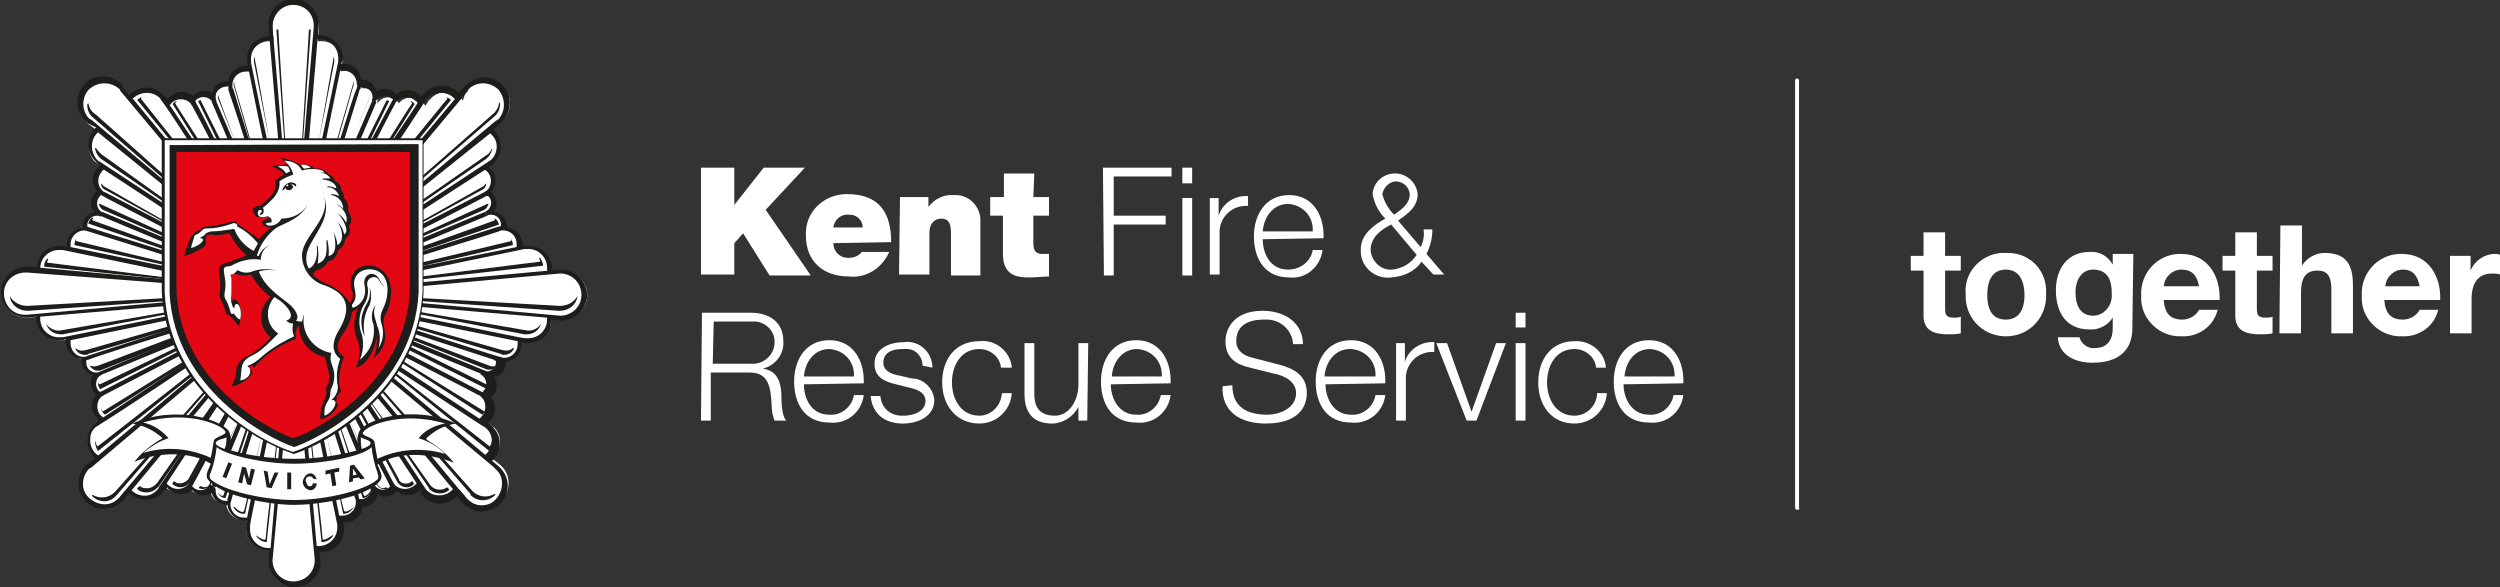 <?xml version="1.0" encoding="utf-8"?>
<!-- Generator: Adobe Illustrator 24.2.2, SVG Export Plug-In . SVG Version: 6.00 Build 0)  -->
<svg version="1.1" id="Layer_2_1_" xmlns="http://www.w3.org/2000/svg" xmlns:xlink="http://www.w3.org/1999/xlink" x="0px" y="0px"
	 viewBox="0 0 255 59.9" style="enable-background:new 0 0 255 59.9;" xml:space="preserve">
<rect x="0" y="0" width="255" height="59.9" fill="#333333" stroke="none"/>
<style type="text/css">
	.st0{fill:#FFFFFF;}
	.st1{clip-path:url(#SVGID_2_);}
	.st2{clip-path:url(#SVGID_4_);}
	.st3{clip-path:url(#SVGID_6_);}
	.st4{fill:#1D1D1B;}
	.st5{fill:#E30613;}
	.st6{clip-path:url(#SVGID_8_);}
	.st7{clip-path:url(#SVGID_10_);}
</style>
<g id="Layer_1">
	<path id="Path_12" class="st0" d="M71.5,17.1h3.4v3.8l0,0l3-3.8h4.2l-4,4.3l4.6,6.7h-4.2l-2.7-4.3l-0.9,1V28h-3.4V17.1z"/>
	<g>
		<g>
			<defs>
				<rect id="SVGID_1_" y="0" width="171.7" height="59.9"/>
			</defs>
			<clipPath id="SVGID_2_">
				<use xlink:href="#SVGID_1_"  style="overflow:visible;"/>
			</clipPath>
			<g id="Group_845" class="st1">
				<path id="Path_13" class="st0" d="M85,24.8c0,0.8,0.6,1.5,1.5,1.5h0.1c0.5,0,1-0.2,1.3-0.6h2.8c-0.7,1.6-2.3,2.7-4.1,2.5
					c-2.6,0-4.4-1.5-4.4-4.2c-0.1-2.3,1.7-4.1,4-4.2c0.1,0,0.2,0,0.2,0c3.2,0,4.5,1.8,4.5,4.9L85,24.8z M88,23.2
					c0-0.7-0.6-1.3-1.3-1.3c0,0,0,0-0.1,0c-0.8-0.1-1.5,0.5-1.6,1.3l0,0H88z"/>
				<path id="Path_14" class="st0" d="M91.8,20.1h2.9v1l0,0c0.6-0.8,1.6-1.3,2.6-1.2c1.4-0.1,2.6,1,2.7,2.4c0,0.1,0,0.2,0,0.3v5.5
					h-3v-4.2c0-0.9-0.1-1.6-1-1.6c-0.5,0-1.2,0.3-1.2,1.5V28h-3.1L91.8,20.1z"/>
				<path id="Path_15" class="st0" d="M105.4,20.1h1.6V22h-1.6v2.8c0,0.7,0.2,1.1,0.9,1.1c0.2,0,0.5,0,0.7,0v2.3
					c-0.6,0-1.3,0.1-2,0.1c-1.3,0-2.7-0.2-2.7-2.4V22H101v-1.9h1.4v-2.4h3.1L105.4,20.1z"/>
			</g>
		</g>
	</g>
	<path id="Path_16" class="st0" d="M112.5,17.1h7V18h-5.9v4h5.3v0.9h-5.3v5.2h-1L112.5,17.1L112.5,17.1z"/>
	<path id="Path_17" class="st0" d="M120.6,17.1h1v1.6h-1V17.1z M120.6,20.2h1v7.9h-1V20.2z"/>
	<g>
		<g>
			<defs>
				<rect id="SVGID_3_" y="0" width="171.7" height="59.9"/>
			</defs>
			<clipPath id="SVGID_4_">
				<use xlink:href="#SVGID_3_"  style="overflow:visible;"/>
			</clipPath>
			<g id="Group_846" class="st2">
				<path id="Path_18" class="st0" d="M123.4,20.2h0.9V22l0,0c0.4-1.3,1.7-2.1,3-2v1c-1.5-0.1-2.8,1-2.9,2.5c0,0.1,0,0.2,0,0.3V28
					h-1V20.2z"/>
				<path id="Path_19" class="st0" d="M128.8,24.4c0,1.4,0.7,3.1,2.6,3.1c1.2,0,2.3-0.8,2.5-2h1c-0.2,1.7-1.7,3-3.4,2.8
					c-2.5,0-3.6-1.9-3.6-4.2c0-2.1,1.1-4.2,3.6-4.2s3.6,2.2,3.5,4.4L128.8,24.4z M133.9,23.6c0.1-1.5-1-2.7-2.5-2.8l0,0
					c-1.6,0-2.5,1.4-2.6,2.8H133.9z"/>
				<path id="Path_20" class="st0" d="M145,26.7c-0.7,1-1.8,1.5-3.1,1.6c-1.6,0.2-3-1-3.1-2.5c0-0.1,0-0.2,0-0.4
					c0-1.5,1.4-2.5,2.5-3.1c-0.7-0.7-1.1-1.5-1.3-2.5c0.1-1.3,1.2-2.2,2.5-2.1c1.1,0.1,2,1,2.1,2.1c0,1.3-1,2-2,2.7l2.3,2.7
					c0.3-0.6,0.4-1.2,0.3-1.8h0.9c0,0.9-0.2,1.7-0.6,2.5l1.8,2.1h-1.1L145,26.7z M141.9,22.9c-1,0.5-2.1,1.3-2.1,2.6
					c0.1,1.2,1.1,2.1,2.2,2l0,0c1-0.1,1.9-0.6,2.5-1.5L141.9,22.9z M141,19.8c0.2,0.8,0.6,1.5,1.2,2.1c0.7-0.5,1.6-1.1,1.6-2.1
					c-0.1-0.8-0.7-1.3-1.5-1.3C141.6,18.6,141.1,19.2,141,19.8"/>
				<path id="Path_21" class="st0" d="M71.6,31.9h5c1.8,0,3.3,0.9,3.3,2.9c0.1,1.3-0.8,2.5-2.1,2.8l0,0c1.4,0.2,1.8,1.2,1.9,2.5
					c0,0.7,0,2.3,0.5,2.8H79c-0.2-0.5-0.3-1.1-0.3-1.7c-0.1-1.5-0.2-3.2-2.2-3.2h-4v4.9h-1L71.6,31.9L71.6,31.9z M72.7,37.1h3.9
					c1.2,0.1,2.3-0.8,2.4-2V35c0.1-1.1-0.8-2.1-1.9-2.2c-0.1,0-0.3,0-0.4,0h-3.9L72.7,37.1z"/>
				<path id="Path_22" class="st0" d="M82,39.2c0,1.4,0.7,3.1,2.6,3.1c1.2,0.1,2.3-0.8,2.5-2h1c-0.2,1.7-1.7,3-3.5,2.8
					c-2.5,0-3.6-1.9-3.6-4.2c0-2.1,1.1-4.2,3.6-4.2s3.6,2.2,3.5,4.4L82,39.2z M87.1,38.4c0.1-1.5-1-2.7-2.5-2.8l0,0
					c-1.6,0-2.5,1.4-2.6,2.8H87.1z"/>
				<path id="Path_23" class="st0" d="M94.1,37.3c0-1-0.8-1.8-1.8-1.7c-0.1,0-0.2,0-0.3,0c-0.9,0-1.9,0.3-1.9,1.4
					c0,0.9,1,1.2,1.6,1.3l1.3,0.3c1.2,0,2.2,1,2.3,2.2c0,1.7-1.7,2.4-3.2,2.4c-1.8,0-3.1-0.9-3.3-2.8h1c0.1,1.2,1,2,2.2,2
					c0.1,0,0.1,0,0.2,0c0.9,0,2.2-0.4,2.2-1.5c0-0.9-0.9-1.2-1.8-1.4l-1.2-0.3c-1.3-0.3-2.2-0.8-2.2-2.1c0-1.6,1.6-2.2,3-2.2
					c1.4-0.2,2.7,0.8,2.9,2.3c0,0.1,0,0.2,0,0.3L94.1,37.3z"/>
				<path id="Path_24" class="st0" d="M102.1,37.5c-0.1-1.1-1.1-1.9-2.2-1.9c-1.9,0-2.8,1.7-2.8,3.4s0.9,3.4,2.8,3.4
					c1.2,0,2.2-1,2.3-2.3h1c-0.1,1.7-1.5,3.1-3.3,3.1c-2.4,0-3.8-1.9-3.8-4.2s1.3-4.2,3.8-4.2c1.6-0.2,3.1,1,3.3,2.6v0.1L102.1,37.5
					z"/>
				<path id="Path_25" class="st0" d="M110.9,42.9H110v-1.4l0,0c-0.5,1-1.6,1.7-2.7,1.7c-2,0-2.8-1.2-2.8-3V35h1v5.2
					c0,1.4,0.6,2.2,2.1,2.2s2.4-1.6,2.4-3.2V35h1L110.9,42.9z"/>
				<path id="Path_26" class="st0" d="M113.3,39.2c0,1.4,0.8,3.1,2.6,3.1c1.2,0.1,2.3-0.8,2.5-2h1c-0.2,1.7-1.7,3-3.5,2.8
					c-2.5,0-3.6-1.9-3.6-4.2c0-2.1,1.1-4.2,3.6-4.2s3.6,2.2,3.5,4.4L113.3,39.2z M118.5,38.4c0.1-1.5-1-2.7-2.5-2.8l0,0
					c-1.6,0-2.5,1.4-2.6,2.8H118.5z"/>
				<path id="Path_27" class="st0" d="M125.7,39.3c0,2.3,1.6,3,3.6,3c1.1,0,2.9-0.6,2.9-2.2c0-1.2-1.2-1.8-2.3-2l-2.4-0.6
					c-1.3-0.3-2.5-0.9-2.5-2.7c0-1.1,0.7-3.1,3.8-3.1c2.2,0,4.1,1.2,4.1,3.4h-1c-0.1-1.5-1.4-2.6-2.9-2.5h-0.1
					c-1.6,0-2.8,0.6-2.8,2.2c0,1,0.8,1.5,1.7,1.7l2.7,0.7c1.5,0.4,2.8,1.1,2.8,2.9c0,0.8-0.3,3.1-4.2,3.1c-2.6,0-4.5-1.2-4.4-3.8
					L125.7,39.3z"/>
				<path id="Path_28" class="st0" d="M135.2,39.2c0,1.4,0.8,3.1,2.6,3.1c1.2,0.1,2.3-0.8,2.5-2h1c-0.2,1.7-1.7,3-3.5,2.8
					c-2.5,0-3.6-1.9-3.6-4.2c0-2.1,1.1-4.2,3.6-4.2s3.6,2.2,3.5,4.4L135.2,39.2z M140.3,38.4c0.1-1.5-1-2.7-2.5-2.8c0,0,0,0-0.1,0
					c-1.6,0-2.5,1.4-2.6,2.8H140.3z"/>
				<path id="Path_29" class="st0" d="M142.4,35h0.9v1.9l0,0c0.4-1.3,1.7-2.1,3-2v1c-1.5-0.1-2.8,1-2.9,2.5c0,0.1,0,0.2,0,0.3v4.2
					h-1V35z"/>
			</g>
		</g>
	</g>
	<path id="Path_30" class="st0" d="M146.5,35h1.1l2.5,7l0,0l2.5-7h1l-3,7.9h-1L146.5,35z"/>
	<path id="Path_31" class="st0" d="M154.6,31.9h1v1.5h-1V31.9z M154.6,35h1v7.9h-1V35z"/>
	<g>
		<g>
			<defs>
				<rect id="SVGID_5_" y="0" width="171.7" height="59.9"/>
			</defs>
			<clipPath id="SVGID_6_">
				<use xlink:href="#SVGID_5_"  style="overflow:visible;"/>
			</clipPath>
			<g id="Group_847" class="st3">
				<path id="Path_32" class="st0" d="M162.8,37.5c-0.1-1.1-1.1-1.9-2.2-1.9c-1.9,0-2.8,1.7-2.8,3.4s0.9,3.4,2.8,3.4
					c1.2,0,2.3-1,2.3-2.3h1c-0.1,1.7-1.5,3.1-3.3,3.1c-2.4,0-3.7-1.9-3.7-4.2s1.3-4.2,3.7-4.2c1.6-0.1,3.1,1.1,3.2,2.7l0,0H162.8z"
					/>
				<path id="Path_33" class="st0" d="M165.6,39.2c0,1.4,0.8,3.1,2.6,3.1c1.2,0.1,2.3-0.8,2.5-2h1c-0.2,1.7-1.7,3-3.5,2.8
					c-2.5,0-3.6-1.9-3.6-4.2c0-2.1,1.1-4.2,3.6-4.2s3.6,2.2,3.5,4.4L165.6,39.2z M170.8,38.4c0.1-1.5-1-2.7-2.5-2.8l0,0
					c-1.6,0-2.5,1.4-2.6,2.8H170.8z"/>
				<path id="Path_34" class="st0" d="M47.6,9.1l0.2-0.2c0.9-1,2.4-1.1,3.4-0.2c1,0.9,1.1,2.4,0.2,3.4c-0.1,0.1-0.1,0.1-0.2,0.2
					c-0.1,0.1-0.1,0.1-0.2,0.2l-1,0.7c0.1,0.1,0.2,0.2,0.3,0.2c0.8,0.8,0.8,2.1,0,2.9l0,0c-0.1,0.1-0.2,0.2-0.3,0.2L49.5,17
					c0.2,0.1,0.3,0.2,0.4,0.3c0.6,0.6,0.6,1.6,0,2.2l-0.1,0.1c0.6,0.3,0.8,1.1,0.5,1.7c-0.1,0.2-0.4,0.4-0.6,0.5
					c0.2-0.1,0.3-0.1,0.5-0.1c0.7,0,1.3,0.6,1.3,1.3c0,0.1,0,0.2,0,0.3h0.1c0.9,0,1.6,0.7,1.6,1.6c0,0.2,0,0.3-0.1,0.5l0.6-0.1
					c0.1,0,0.3,0,0.4,0c1.2,0,2.1,0.9,2.1,2.1l0,0c0,0.1,0,0.3,0,0.4l1.1-0.1h0.2c1.3,0,2.4,1.1,2.4,2.4s-1.1,2.4-2.4,2.4h-0.2
					l-1.1-0.1c0,0.1,0,0.3,0,0.4c-0.1,1.1-1,2-2.1,2c-0.1,0-0.3,0-0.4,0L53,34.5c0.3,0.8-0.2,1.8-1,2c-0.2,0.1-0.3,0.1-0.5,0.1h-0.1
					c0,0.1,0,0.2,0,0.3c0,0.7-0.5,1.3-1.2,1.3c-0.2,0-0.3,0-0.5-0.1c0.2,0.1,0.3,0.2,0.4,0.3c0.5,0.5,0.5,1.3,0,1.8
					c-0.1,0.1-0.2,0.1-0.2,0.2l0.1,0.1c0.6,0.6,0.6,1.6,0,2.2c-0.1,0.1-0.3,0.2-0.4,0.3l0.5,0.4c0.1,0.1,0.2,0.2,0.3,0.2
					c0.8,0.8,0.8,2.1,0,2.9l0,0c-0.1,0.1-0.2,0.2-0.3,0.2l0.9,0.7l0.2,0.2c0.9,0.9,0.9,2.4,0,3.4s-2.4,0.9-3.4,0l0,0l-0.2-0.2
					L46.9,50c-0.1,0.1-0.2,0.2-0.2,0.3c-0.8,0.8-2.1,0.8-2.9,0l0,0c-0.1-0.1-0.2-0.2-0.3-0.3L43,49.5c-0.1,0.2-0.2,0.3-0.3,0.4
					c-0.6,0.6-1.6,0.6-2.3,0l-0.1-0.1c-0.1,0.1-0.1,0.2-0.2,0.2c-0.5,0.5-1.3,0.5-1.8,0c-0.1-0.1-0.2-0.3-0.3-0.4
					c0.1,0.2,0.1,0.3,0.1,0.5c0,0.7-0.6,1.3-1.2,1.3l0,0c-0.1,0-0.2,0-0.3,0v0.1c0,0.9-0.7,1.6-1.6,1.6c-0.2,0-0.3,0-0.5-0.1
					c0.1,0.3,0.1,0.6,0.1,0.6c0,0.1,0,0.3,0,0.4c0,1.1-0.9,2-2.1,2c-0.1,0-0.3,0-0.4,0l0.1,1.1c0,0.1,0,0.2,0,0.2
					c0.1,1.3-0.9,2.4-2.2,2.5c-1.3,0.1-2.4-0.9-2.5-2.2c0-0.1,0-0.2,0-0.3s0-0.2,0-0.2l0.1-1.1c-0.1,0-0.3,0-0.4,0
					c-1.2,0-2.1-0.9-2.1-2.1c0-0.1,0-0.3,0-0.4c0-0.2,0.1-0.4,0.1-0.6c-0.8,0.3-1.7-0.2-2-1c-0.1-0.2-0.1-0.3-0.1-0.5v-0.1
					c-0.1,0-0.2,0-0.3,0c-0.7,0-1.3-0.6-1.3-1.2l0,0c0-0.2,0-0.3,0.1-0.5c-0.1,0.2-0.2,0.3-0.3,0.4c-0.5,0.5-1.3,0.5-1.8,0
					c-0.1-0.1-0.1-0.2-0.2-0.2l0,0c-0.6,0.6-1.6,0.6-2.3,0c-0.1-0.1-0.2-0.3-0.3-0.4l-0.3,0.5c-0.1,0.1-0.2,0.2-0.3,0.3
					c-0.8,0.8-2.1,0.8-2.9,0l0,0C13.1,50.1,13,50,13,49.9l-0.7,0.9l0,0.2c-0.9,0.9-2.4,0.9-3.4,0c-0.9-0.9-0.9-2.4,0-3.4l0,0
					l0.2-0.2l0.9-0.7c-0.1-0.1-0.2-0.2-0.3-0.2c-0.8-0.8-0.8-2.1,0-2.9l0,0c0.1-0.1,0.2-0.2,0.3-0.2l0.5-0.4
					c-0.2-0.1-0.3-0.2-0.4-0.3c-0.6-0.6-0.6-1.6,0-2.2c0,0,0,0,0.1-0.1c-0.1-0.1-0.2-0.1-0.2-0.2c-0.5-0.5-0.5-1.3,0-1.8
					c0.1-0.1,0.3-0.2,0.4-0.3c-0.2,0.1-0.3,0.1-0.5,0.1c-0.7,0-1.2-0.5-1.2-1.2c0-0.1,0-0.2,0-0.3l0,0C7.7,36.6,7,35.9,7,35
					c0-0.1,0-0.3,0.1-0.4l-0.6,0.1c-0.1,0-0.3,0-0.4,0c-1.2,0-2.1-0.9-2.1-2l0,0c0-0.1,0-0.3,0-0.4l-1.1,0.1H2.7
					c-1.3,0-2.4-1.1-2.4-2.4s1.1-2.4,2.4-2.4h0.2L4,27.7c0-0.1,0-0.3,0-0.4c0-1.2,0.9-2.1,2.1-2.1l0,0c0.1,0,0.3,0,0.4,0l0.6,0.1
					c-0.3-0.8,0.2-1.7,1-2c0.2-0.1,0.3-0.1,0.5-0.1h0.1c0-0.1,0-0.2,0-0.3c0-0.7,0.6-1.3,1.3-1.3c0.2,0,0.3,0,0.5,0.1
					c-0.6-0.3-1-1-0.7-1.6c0.1-0.2,0.2-0.3,0.3-0.4s0.2-0.1,0.2-0.2l-0.2,0.1c-0.6-0.6-0.6-1.6,0-2.2c0.1-0.1,0.3-0.2,0.4-0.3
					L10,16.7c-0.1-0.1-0.2-0.2-0.3-0.2c-0.8-0.8-0.8-2.1,0-2.9l0,0c0.1-0.1,0.2-0.2,0.3-0.2l-0.9-0.7c-0.1,0-0.1-0.1-0.2-0.2
					c-0.9-0.9-1-2.5,0-3.4s2.5-1,3.4,0l0,0l0.2,0.2l0.7,0.9c0.1-0.1,0.2-0.2,0.2-0.3c0.8-0.8,2.1-0.8,3,0c0.1,0.1,0.2,0.2,0.3,0.3
					c0.1,0.2,0.2,0.4,0.3,0.5c0.1-0.2,0.2-0.3,0.3-0.4c0.6-0.6,1.6-0.6,2.3,0l0.1,0.1c0.1-0.1,0.1-0.2,0.2-0.2
					c0.5-0.5,1.3-0.5,1.8,0l0,0c0.1,0.1,0.2,0.3,0.3,0.4c-0.3-0.6,0-1.4,0.6-1.7c0.2-0.1,0.3-0.1,0.5-0.1c0.1,0,0.2,0,0.3,0l0,0
					c0-0.9,0.7-1.6,1.5-1.6c0.2,0,0.4,0,0.6,0.1c-0.1-0.3-0.1-0.6-0.1-0.6c0-0.1,0-0.3,0-0.4c0-1.1,0.9-2.1,2.1-2.1
					c0.1,0,0.3,0,0.4,0l-0.1-1.1c0-0.1,0-0.2,0-0.2c-0.1-1.3,0.9-2.4,2.2-2.5c1.3-0.1,2.4,0.9,2.5,2.2c0,0.1,0,0.2,0,0.3
					s0,0.2,0,0.2l-0.1,1.1c0.1,0,0.3,0,0.4,0c1.1,0,2.1,0.9,2.1,2.1c0,0.1,0,0.3,0,0.4c0,0.2-0.1,0.4-0.1,0.6c0.8-0.3,1.7,0.1,2,1
					c0.1,0.2,0.1,0.4,0.1,0.6V9c0.1,0,0.2,0,0.3,0c0.7,0,1.3,0.5,1.3,1.2c0,0.2,0,0.4-0.1,0.5c0.1-0.2,0.2-0.3,0.3-0.4
					c0.5-0.5,1.3-0.5,1.8,0l0,0c0.1,0.1,0.1,0.2,0.2,0.2l0.1-0.1c0.6-0.6,1.6-0.6,2.3,0c0.1,0.1,0.2,0.3,0.3,0.4
					c0.2-0.3,0.3-0.5,0.3-0.5c0.1-0.1,0.2-0.2,0.3-0.3c0.8-0.8,2.1-0.8,3,0c0.1,0.1,0.2,0.2,0.2,0.3L47.6,9.1z"/>
				<path id="Path_35" class="st4" d="M56.2,27.7l-0.4-0.1c0-0.1,0-0.2,0-0.3c0-1-0.8-1.9-1.9-1.9c-0.1,0-0.2,0-0.4,0l-10.6,2.2
					l-0.1-0.4l9.9-2c0-0.1,0-0.2,0-0.3c0-0.8-0.6-1.4-1.4-1.4c-0.1,0-0.3,0-0.4,0.1c-0.3,0.1-3.1,1-8,2.5l-0.1-0.4l8.1-2.6
					c0.1,0,0.2,0,0.2-0.1v-0.1c0-0.6-0.5-1-1-1c-0.1,0-0.3,0-0.4,0.1l0,0l-0.2-0.4l0,0c0.1-0.1,0.2-0.1,0.3-0.2
					c0.2-0.2,0.3-0.5,0.3-0.7c0-0.3-0.1-0.5-0.3-0.7l0,0l-0.2,0c-0.4,0.2-3.8,2-6.6,3.4L42.8,23l6.6-3.4c0.1-0.1,0.2-0.1,0.3-0.2
					c0.5-0.5,0.5-1.4,0-1.9c-0.1-0.1-0.2-0.1-0.2-0.2L43,21.5l-0.2-0.4l7-4.6c0.1-0.1,0.2-0.1,0.3-0.2c0.7-0.7,0.8-1.9,0-2.6l0,0
					L50,13.6l-7,5.6l-0.3-0.3l7.9-6.6c0.1,0,0.1-0.1,0.2-0.1c0.8-0.8,0.8-2.2,0-3.1c-0.9-0.8-2.2-0.8-3,0l-0.1,0.2l-4.6,5.5
					l-0.4-0.3l3.7-4.4L46.3,10c-0.7-0.7-1.9-0.7-2.7,0c-0.1,0.1-0.2,0.2-0.2,0.3c-0.2,0.2-1.3,2-3,4.5L40,14.4
					c1.2-1.8,2.1-3.1,2.6-3.9c-0.1-0.1-0.1-0.2-0.2-0.2c-0.5-0.5-1.4-0.5-1.9,0c-0.1,0.1-0.2,0.2-0.2,0.3c-0.2,0.3-1.1,2.1-2.1,4
					l-0.4-0.2c1.1-2,2-3.8,2.2-4.1c0-0.1,0.1-0.1,0.1-0.2l-0.1,0c-0.4-0.4-1.1-0.4-1.5,0c-0.1,0.1-0.2,0.2-0.2,0.3l0,0l-0.4-0.2l0,0
					C38,10.1,38,10,38,9.9c0-0.6-0.5-1-1.1-1c0,0,0,0-0.1,0c0,0.1,0,0.2-0.1,0.2L35,14.6l-0.4-0.1c0.9-2.9,1.6-5.2,1.8-5.5
					c0-0.1,0.1-0.3,0-0.4c0-0.8-0.6-1.4-1.4-1.4l0,0c-0.1,0-0.2,0-0.3,0l-1.5,7.3l-0.4-0.1c0.8-3.7,1.6-7.7,1.7-8.1
					c0-0.1,0-0.2,0-0.4c0-1-0.8-1.9-1.9-1.9h-0.3l-0.1-0.4c1.2-0.2,2.4,0.6,2.7,1.8C35,5.7,35,6,34.9,6.2l-0.1,0.3
					c1-0.1,1.9,0.5,2,1.5v0.1h0.1c0.7,0,1.3,0.5,1.5,1.2C39,8.9,39.8,9,40.3,9.5l0.1,0.1c0.7-0.6,1.8-0.5,2.4,0.1
					c0.1,0.1,0.1,0.1,0.1,0.2l0.2-0.2c0.1-0.1,0.2-0.2,0.3-0.3c0.9-0.9,2.4-0.9,3.3,0l0.1,0.1l0.6-0.7l0.2-0.2
					c1.1-1,2.7-0.9,3.7,0.1c0.5,0.5,0.7,1.1,0.7,1.8s-0.3,1.4-0.8,1.9c-0.1,0.1-0.1,0.1-0.2,0.2l-0.7,0.6l0.1,0.1
					c0.9,0.9,0.9,2.4,0,3.3l0,0c-0.1,0.1-0.2,0.2-0.3,0.3L49.8,17c0.1,0,0.1,0.1,0.2,0.2c0.7,0.7,0.7,1.7,0.1,2.4l0.1,0.1
					c0.5,0.5,0.6,1.3,0.2,1.9c0.7,0.1,1.3,0.7,1.3,1.5v0.1c1,0.1,1.7,1,1.6,2l0.3-0.1c0.1,0,0.3,0,0.4,0c1.3,0,2.3,1,2.3,2.3
					C56.2,27.4,56.2,27.6,56.2,27.7L56.2,27.7z"/>
				<path id="Path_36" class="st4" d="M31.5,14.5H31l1-11.7c0-0.1,0-0.1,0-0.2c0-1.2-0.9-2.1-2.1-2.1s-2.1,0.9-2.1,2.1
					c0,0.1,0,0.1,0,0.2l1,11.7h-0.4l-1-11.6V2.6c-0.1-1.4,1-2.6,2.4-2.7s2.6,1,2.7,2.4c0,0.1,0,0.1,0,0.2c0,0.1,0,0.2,0,0.2
					L31.5,14.5z"/>
				<path id="Path_37" class="st4" d="M30,59.9c-1.4,0-2.6-1.2-2.6-2.6c0-0.1,0-0.2,0-0.3l0.1-0.9c-1.3,0.1-2.4-0.9-2.4-2.1
					c0-0.2,0-0.4,0-0.6c0-0.1,0-0.2,0.1-0.3H25c-0.9,0-1.7-0.7-1.8-1.6c-0.8,0-1.4-0.5-1.6-1.2c-0.6,0.4-1.4,0.3-1.9-0.2L19.6,50
					c-0.7,0.6-1.8,0.5-2.4-0.1c-0.1-0.1-0.1-0.1-0.1-0.2L16.8,50c-0.1,0.1-0.2,0.2-0.3,0.3c-0.9,0.9-2.4,0.9-3.3,0l0,0
					c-0.1-0.1-0.2-0.2-0.3-0.3l0.3-0.3c0.1,0.1,0.1,0.2,0.2,0.3c0.7,0.7,1.9,0.8,2.6,0l0,0c0.1-0.1,0.2-0.2,0.2-0.3
					c0.3-0.4,4.2-6.3,5.8-8.8l0.4,0.2L17,49.3c0.1,0.1,0.1,0.2,0.2,0.2c0.5,0.5,1.4,0.5,1.9,0c0.1-0.1,0.2-0.2,0.2-0.3
					c0.2-0.3,1.5-2.8,3.8-7.3l0.4,0.2c-2.3,4.5-3.6,7-3.8,7.3c0,0.1-0.1,0.1-0.1,0.2l0.1,0.1c0.4,0.4,1.1,0.4,1.5,0
					c0.1-0.1,0.2-0.2,0.2-0.3l0,0l0.4,0.2l0,0c0.2,0.2,0.2,0.3,0.2,0.5c0,0.6,0.5,1,1.1,1h0.1v-0.2c0.1-0.3,0.8-2.7,2.3-7.3l0.4,0.1
					c-0.9,2.9-2.2,6.8-2.3,7.3c0,0.1-0.1,0.3-0.1,0.4c0,0.8,0.6,1.4,1.4,1.4l0,0c0.1,0,0.2,0,0.3,0l1.7-8.2l0.4,0.1
					c-0.7,3.6-1.8,8.5-1.8,9c0,0.1,0,0.2,0,0.3c0,1,0.8,1.9,1.9,1.9l0,0h0.2l0.9-10.5h0.4l-1.1,11.7c0,0.1,0,0.1,0,0.2
					c0.1,1.2,1.1,2.1,2.3,2c1.1-0.1,1.9-0.9,2-2c0-0.1,0-0.1,0-0.2L31,45.3h0.4l0.9,10.4h0.2c1,0,1.9-0.8,1.9-1.9c0-0.1,0-0.2,0-0.3
					c-0.1-0.4-0.9-4.4-1.8-8.7l-0.1-0.3l0.4-0.1l0.1,0.3c0.7,3.3,1.3,6.5,1.6,7.9c0.1,0,0.2,0,0.3,0c0.8,0,1.4-0.6,1.4-1.4l0,0
					c0-0.1,0-0.3-0.1-0.4c-0.1-0.5-1.5-4.7-2.3-7.3l0.4-0.1c0.8,2.5,2.2,6.8,2.3,7.3c0,0.1,0,0.2,0.1,0.2c0.6,0.1,1.1-0.4,1.1-0.9
					v-0.1c0-0.1,0-0.3-0.1-0.4l0,0l0.4-0.2l0,0c0.2,0.5,0.8,0.8,1.3,0.6c0.1-0.1,0.2-0.1,0.3-0.2l0.1-0.1c-0.1-0.1-0.1-0.1-0.1-0.2
					l-3.8-7.3l0.4-0.2l3.8,7.3c0.1,0.1,0.1,0.2,0.2,0.3c0.6,0.5,1.4,0.5,2,0c0.1-0.1,0.1-0.1,0.2-0.2l-5.4-8.2l0.4-0.2l5.8,8.8
					c0.1,0.1,0.1,0.2,0.2,0.3c0.7,0.7,1.9,0.7,2.6,0l0,0l0.1-0.1l-8.1-9.8l0.3-0.3l9,10.8c0,0.1,0.1,0.1,0.1,0.2
					c0.8,0.9,2.2,1,3,0.2s1-2.2,0.2-3c-0.1-0.1-0.1-0.1-0.2-0.2l-0.2-0.2l-11-9.2l0.3-0.3l9.9,8.3l0.1-0.1c0.7-0.7,0.8-1.9,0-2.6
					l0,0c-0.1-0.1-0.2-0.2-0.3-0.2L40,37.4l0.2-0.4l8.7,5.7c0.1-0.1,0.2-0.1,0.2-0.2c0.3-0.3,0.4-0.6,0.4-1s-0.1-0.7-0.4-1
					c-0.1-0.1-0.2-0.2-0.3-0.2c-0.5-0.3-5.8-3-8.1-4.2l0.2-0.4l8.1,4.2c0.1,0,0.1,0.1,0.2,0.1l0.1-0.1c0.4-0.4,0.4-1.1,0-1.5
					c-0.1-0.1-0.2-0.2-0.3-0.2l0,0l0.2-0.4l0,0c0.1,0,0.3,0.1,0.4,0.1c0.6,0,1-0.5,1-1l0,0v-0.1c-0.1,0-0.2,0-0.2-0.1L42.1,34
					l0.1-0.4c4.1,1.3,8.3,2.7,8.8,2.8c0.1,0,0.3,0.1,0.4,0.1c0.8,0,1.4-0.6,1.4-1.4c0-0.1,0-0.2,0-0.3l-10.3-2.1l0.1-0.4
					c7,1.4,10.6,2.2,11,2.2c0.1,0,0.2,0,0.3,0c1,0,1.9-0.8,1.9-1.9v-0.2l-13-1.1v-0.4l14.3,1.3h0.2c1.2-0.1,2.1-1.1,2-2.3
					c-0.1-1.1-0.9-1.9-2-2h-0.2l-14.2,1.3v-0.4l14.2-1.3h0.3c1.4,0.1,2.5,1.3,2.5,2.7c-0.1,1.3-1.1,2.4-2.5,2.5h-0.3l-0.9-0.1v0.1
					c0,1.3-1,2.3-2.3,2.3c-0.1,0-0.3,0-0.4,0l-0.3-0.1c0.1,1-0.7,1.9-1.6,2V37c0,0.7-0.5,1.3-1.2,1.5c0.4,0.6,0.4,1.4-0.2,1.9
					l-0.1,0.1c0.6,0.7,0.5,1.8-0.1,2.4l-0.2,0.2l0.2,0.2c0.1,0.1,0.2,0.2,0.3,0.3c0.9,0.9,0.9,2.4,0,3.3L50.2,47l0.7,0.6
					c0.1,0.1,0.1,0.1,0.2,0.2c1,1.1,0.9,2.7-0.2,3.7c-1,0.9-2.5,0.9-3.5,0c-0.1-0.1-0.1-0.1-0.2-0.2l-0.6-0.7l-0.1,0.1
					c-0.9,0.9-2.4,0.9-3.3,0c-0.1-0.1-0.2-0.2-0.3-0.3l0.1-0.6c0,0.1-0.1,0.1-0.1,0.2c-0.7,0.6-1.7,0.7-2.4,0.1l-0.1,0.1
					c-0.5,0.5-1.3,0.6-1.9,0.2c-0.1,0.8-0.8,1.3-1.5,1.3c-0.1,0.9-0.8,1.6-1.8,1.6H35l0.1,0.3c0,0.1,0,0.3,0,0.4
					c0,1.3-1,2.3-2.3,2.3c-0.1,0-0.1,0-0.2,0l0.1,0.9c0,0.1,0,0.2,0,0.3C32.6,58.8,31.4,59.9,30,59.9z M3.8,27.8
					c-0.2-1.3,0.6-2.5,1.9-2.7c0.2,0,0.5,0,0.8,0l0.3,0.1c0-0.1,0-0.1,0-0.2c0-0.9,0.7-1.7,1.6-1.8v-0.1c0-0.7,0.5-1.3,1.2-1.5
					c-0.5-0.6-0.4-1.5,0.2-2c0,0,0,0,0.1-0.1c-0.6-0.7-0.6-1.8,0.1-2.4l0.2-0.2L10,16.7c-0.1-0.1-0.2-0.2-0.3-0.3
					c-0.9-0.9-0.9-2.4,0-3.3l0,0L9.8,13L9,12.6l-0.2-0.2c-1.1-0.9-1.2-2.6-0.3-3.7s2.6-1.2,3.7-0.3c0.1,0.1,0.2,0.2,0.3,0.3L12.6,9
					l0.6,0.7l0.1-0.1c0.9-0.9,2.4-0.9,3.3,0l0,0c0.1,0.1,0.2,0.2,0.3,0.3l0.2,0.2c0-0.1,0.1-0.1,0.2-0.2C18,9.2,19,9.2,19.7,9.8
					l0.1-0.1c0.5-0.5,1.3-0.6,1.9-0.2c0.1-0.8,0.8-1.3,1.6-1.2c0.1-0.9,0.8-1.6,1.8-1.6h0.2c0-0.1,0-0.2-0.1-0.3c0-0.1,0-0.3,0-0.4
					c0-1.3,1-2.3,2.3-2.3c0.1,0,0.3,0,0.4,0l-0.1,0.4c-0.1,0-0.2,0-0.3,0c-1,0-1.9,0.8-1.9,1.9c0,0.1,0,0.2,0,0.4
					c0.1,0.3,0.6,3.2,1.7,8.1l-0.4,0.1c-0.6-2.7-1.2-5.9-1.5-7.3c-0.1,0-0.2,0-0.3,0c-0.8,0-1.4,0.6-1.4,1.4c0,0.1,0,0.3,0.1,0.4
					c0.1,0.3,0.6,2,1.7,5.5l-0.4,0.1c-1.1-3.5-1.7-5.2-1.8-5.5V8.8c-0.7,0-1.3,0.4-1.3,1v0.1c0,0.1,0,0.3,0.1,0.4l0,0l-0.4,0.2l0,0
					c-0.1-0.1-0.1-0.2-0.2-0.3c-0.4-0.4-1.1-0.4-1.5,0l-0.1,0.1c0.1,0.1,0.1,0.1,0.1,0.2c0.2,0.3,1.4,2.7,2.1,4.1l-0.4,0.2
					c-1.2-2.4-2-3.8-2.1-4c-0.1-0.1-0.1-0.2-0.2-0.3c-0.5-0.5-1.4-0.5-1.9,0c-0.1,0.1-0.1,0.2-0.2,0.2l2.6,3.9l-0.4,0.2
					c-1.6-2.5-2.8-4.3-3-4.5c-0.1-0.1-0.1-0.2-0.2-0.3c-0.7-0.7-1.9-0.7-2.7,0l0,0h-0.1l3.7,4.5l-0.3,0.3l-4.6-5.5l-0.1-0.2
					c-0.9-0.8-2.2-0.8-3.1,0c-0.8,0.8-0.8,2.2,0,3l0,0l0.2,0.1l7.9,6.6l-0.3,0.3L10,13.5l-0.1,0.1c-0.7,0.7-0.7,1.9,0,2.7l0,0
					c0.1,0.1,0.2,0.2,0.3,0.2l7,4.6L17,21.5l-6.4-4.2c-0.1,0.1-0.2,0.1-0.2,0.2c-0.5,0.5-0.5,1.4,0,1.9c0.1,0.1,0.2,0.2,0.3,0.2
					l6.5,3.4L17,23.4c-4-2.1-6.2-3.2-6.5-3.4c-0.1,0-0.1-0.1-0.2-0.1c0,0-0.1,0-0.1,0.1c-0.4,0.4-0.4,1.1,0,1.5
					c0.1,0.1,0.2,0.2,0.3,0.2l0,0l-0.2,0.4l0,0C10.1,22,10,22,9.9,22c-0.6,0-1,0.5-1,1v0.1l0.2,0.1l8,2.5L17,26.1l-8-2.5
					c-0.1,0-0.3-0.1-0.4-0.1c-0.7,0-1.4,0.6-1.4,1.4c0,0.1,0,0.2,0,0.3l9.8,2l0,0.5L6.4,25.5c-0.1,0-0.2,0-0.4,0
					c-1,0-1.9,0.8-1.9,1.9c0,0.1,0,0.2,0,0.3L3.8,27.8z"/>
				<path id="Path_38" class="st4" d="M10.6,51.9c-1.4,0-2.6-1.1-2.6-2.6c0-0.7,0.3-1.4,0.8-1.9L9,47.3l10.9-9.1l0.3,0.3L9.3,47.7
					l-0.2,0.1c-0.8,0.8-0.9,2.2,0,3s2.2,0.9,3,0l0,0c0.1,0,0.1-0.1,0.1-0.1l9-10.7l0.3,0.3L12.6,51l-0.2,0.2
					C12,51.6,11.3,51.9,10.6,51.9z"/>
				<path id="Path_39" class="st4" d="M22,49.7l-0.4-0.2l2.8-6.7l0.4,0.2L22,49.7z M37.9,49.7L35.1,43l0.4-0.2l2.8,6.7L37.9,49.7z
					 M9.9,46.9c-0.1-0.1-0.2-0.2-0.3-0.3c-0.9-0.9-0.9-2.4,0-3.3c0.1-0.1,0.2-0.2,0.3-0.3l0.2-0.2c-0.1,0-0.1-0.1-0.2-0.2
					c-0.7-0.7-0.7-1.7-0.1-2.4l-0.1-0.1c-0.5-0.5-0.6-1.3-0.2-1.9c-0.7-0.1-1.2-0.7-1.2-1.5v-0.1c-1-0.1-1.7-1-1.6-2l-0.3,0.1
					c-0.1,0-0.3,0-0.4,0c-1.3,0-2.3-1-2.3-2.3v-0.1l-0.9,0.1H2.6c-1.4-0.1-2.5-1.3-2.5-2.7c0.1-1.3,1.1-2.4,2.5-2.5h0.3l14.2,1.3
					v0.4L2.8,27.8H2.6c-1.2,0-2.2,0.9-2.2,2.1s0.9,2.2,2.1,2.2h0.1h0.2l14.3-1.3v0.4l-13,1.1v0.2c0,1,0.8,1.9,1.9,1.9l0,0
					c0.1,0,0.2,0,0.4,0c0.5-0.1,6-1.2,10.9-2.2l0.1,0.4L7.2,34.7c0,0.1,0,0.2,0,0.3c0,0.8,0.6,1.4,1.3,1.4l0,0c0.1,0,0.3,0,0.4-0.1
					l8.7-2.8l0.1,0.4C14.1,35,9.4,36.5,9,36.7c-0.1,0-0.2,0-0.2,0.1V37c0,0.6,0.5,1,1,1l0,0c0.1,0,0.3,0,0.4-0.1l0,0l7.8-3.3
					l0.2,0.4l-7.8,3.2l0,0c-0.1,0.1-0.2,0.1-0.3,0.2c-0.4,0.4-0.4,1.1,0,1.5l0.1,0.1c0.1-0.1,0.1-0.1,0.2-0.1
					c0.4-0.2,4.6-2.4,8.1-4.2l0.2,0.4c-3.5,1.8-7.7,4-8.1,4.2c-0.1,0.1-0.2,0.1-0.3,0.2c-0.5,0.5-0.5,1.4,0,1.9
					c0.1,0.1,0.2,0.1,0.2,0.2l8.6-5.7l0.2,0.4c-4,2.7-8.9,5.9-9.3,6.1c-0.1,0.1-0.2,0.1-0.3,0.2c-0.4,0.3-0.5,0.8-0.5,1.3
					s0.2,1,0.5,1.3c0.1,0.1,0.2,0.2,0.3,0.2L9.9,46.9z M49.5,38.3l-7.8-3.2l0.2-0.4l7.8,3.2L49.5,38.3z M43,24.8l-0.2-0.4l6.7-2.8
					l0.2,0.4L43,24.8z M16.9,24.8L10.2,22l0.2-0.4l6.7,2.8L16.9,24.8z M36.6,14.6l-0.4-0.2l1.8-4.2l0.4,0.2L36.6,14.6z M23.4,14.6
					l-1.8-4.2l0.4-0.2l1.8,4.2L23.4,14.6z"/>
				<path id="Path_40" class="st4" d="M21,39.7c-3.7,4.2-9.2,10.4-9.3,10.5c-0.6,0.6-1.5,0.7-2.2,0.3c0,0,0,0-0.1,0c0,0,0,0,0,0.1
					c0.7,0.7,1.8,0.7,2.4,0l0,0l0.1-0.1l9.2-10.6L21,39.7z"/>
				<path id="Path_41" class="st4" d="M17,28.5L4.5,27.2c0-0.3,0.1-0.6,0.3-0.8h0.1c0,0,0,0,0,0.1c0,0-0.2,0.3,0,0.3l12,1.5L17,28.5
					z"/>
				<path id="Path_42" class="st4" d="M17,26.8l-9.2-2.2c-0.1,0,0-0.3,0-0.3l0,0l0,0c-0.1,0.2-0.2,0.4-0.2,0.6V25l9.5,2.1v-0.3H17z"
					/>
				<path id="Path_43" class="st4" d="M17.9,14.5l-3.5-4.4c-0.1-0.1,0.1-0.2,0.2-0.2l0,0c-0.2,0-0.4,0.1-0.6,0.3l3.6,4.4L17.9,14.5z
					"/>
				<path id="Path_44" class="st4" d="M20.4,14.5l-2.5-3.9c-0.1-0.1,0.1-0.2,0.1-0.2s0,0,0-0.1s0,0,0,0c-0.2,0.1-0.3,0.2-0.4,0.3
					l2.5,4L20.4,14.5z"/>
				<path id="Path_45" class="st4" d="M28.2,45.1c-0.5,4.4-1.1,9.4-1.1,9.8s-0.7-0.1-1-0.3l0,0l0,0c0.2,0.4,0.7,0.7,1.1,0.7
					l1.1-10.2H28.2z"/>
				<path id="Path_46" class="st4" d="M26.7,44.3c-0.8,3.6-1.7,7.5-1.8,7.8s-0.6,0-1-0.4h-0.1l0,0c0.2,0.4,0.6,0.7,1,0.7H25
					L26.7,44.3L26.7,44.3z"/>
				<path id="Path_47" class="st4" d="M25.2,43.4l-2.4,7.1c-0.1,0.2-0.4,0-0.6-0.3l0,0l0,0c0.1,0.3,0.4,0.6,0.8,0.6l2.4-7.4
					L25.2,43.4z"/>
				<path id="Path_48" class="st4" d="M23.3,41.9l-3.9,7.2c-0.2,0.4-0.6,0.6-1,0.6c-0.3,0-0.5-0.1-0.8-0.3v-0.1l0.1-0.2h0.1
					c0.2,0.2,0.4,0.2,0.6,0.2c0.3,0,0.6-0.2,0.8-0.4c0.1-0.2,2.2-4,4-7.2L23.3,41.9z"/>
				<path id="Path_49" class="st4" d="M17,23.9l-6.8-3.1h-0.1c0,0,0,0,0,0.1c0.1,0.2,0.2,0.4,0.4,0.5l6.4,2.8L17,23.9z"/>
				<path id="Path_50" class="st4" d="M29,14.5L28.2,3.1c0,0,0-0.1,0.1-0.1c0,0,0.1,0,0.1,0.1c0,0.4,0.4,6.3,0.7,11.4H29z"/>
				<path id="Path_51" class="st4" d="M17,30.4L2.8,31.2c-0.7,0-1.4-0.3-1.8-1l0,0c0.1,0.9,0.9,1.5,1.8,1.5h0.1l14.3-1L17,30.4z"/>
				<path id="Path_52" class="st4" d="M17.2,31.8l-11,1.9C5.6,33.8,5,33.5,4.7,33l0,0l0,0c0.2,0.7,0.8,1.1,1.5,1.1h0.2L17.3,32
					L17.2,31.8z"/>
				<path id="Path_53" class="st4" d="M17.5,33.2l-8.7,2.5c-0.4,0.1-0.8,0.1-1.1-0.2l0,0c0,0,0,0,0,0.1c0.2,0.4,0.6,0.6,1,0.6
					c0.1,0,0.2,0,0.3-0.1l8.7-2.6L17.5,33.2z"/>
				<path id="Path_54" class="st4" d="M17.9,34.3l-7.9,3c-0.3,0.1-0.5,0.1-0.8,0l0,0v0.1c0.2,0.2,0.4,0.4,0.7,0.4c0.1,0,0.2,0,0.3,0
					l7.8-3.1L17.9,34.3z"/>
				<path id="Path_55" class="st4" d="M18.4,35.6l-8.2,4.1c-0.1-0.2-0.2-0.3-0.2-0.6c0-0.1,0-0.1,0-0.2l0,0c0,0.2,0.1,0.3,0.2,0.3
					l8.1-3.9L18.4,35.6z"/>
				<path id="Path_56" class="st4" d="M19,36.7c-3.6,2.2-8.2,5.1-8.4,5.2s-0.2,0-0.3-0.3l0,0c0,0.3,0.2,0.5,0.4,0.7l8.5-5.4L19,36.7
					z"/>
				<path id="Path_57" class="st4" d="M19.7,37.9c-3.8,3-9.3,7.3-9.7,7.6c-0.1,0.1-0.2-0.2-0.3-0.6l0,0V45c0,0.4,0.1,0.7,0.3,1
					l9.8-7.8L19.7,37.9z"/>
				<path id="Path_58" class="st4" d="M22.2,40.9l-6,8.7c-0.1,0.1-0.1,0.1-0.2,0.2c-0.5,0.5-1.4,0.6-2,0.1v-0.1l0.2-0.2h0.1
					c0.2,0.2,0.5,0.2,0.7,0.2c0.4,0,0.7-0.2,1-0.5c0.2-0.3,3.6-5.1,6.1-8.7L22.2,40.9z"/>
				<path id="Path_59" class="st4" d="M24.3,42.8l-2.8,6.6c-0.2,0.4-0.7,0.6-1.2,0.4v-0.1l0.1-0.1h0.1c0.1,0,0.2,0.1,0.3,0.1
					c0.3,0,0.5-0.1,0.6-0.4L24.3,42.8L24.3,42.8z"/>
				<path id="Path_60" class="st4" d="M38.9,39.6c3.7,4.2,9.2,10.4,9.3,10.5c0.6,0.6,1.5,0.7,2.2,0.3c0,0,0,0,0.1,0s0,0,0,0.1l0,0
					c-0.7,0.7-1.8,0.7-2.5,0v-0.1l-9.2-10.6L38.9,39.6z"/>
				<path id="Path_61" class="st4" d="M31.8,45.1c0.5,4.4,1.1,9.4,1.1,9.8s0.7-0.1,1-0.3H34l0,0c-0.2,0.4-0.7,0.7-1.2,0.7l-1.1-10.2
					H31.8z"/>
				<path id="Path_62" class="st4" d="M33.3,44.3c0.8,3.6,1.7,7.6,1.8,7.8s0.6,0,1-0.4l0,0l0,0c-0.2,0.4-0.6,0.7-1,0.7H35L33.3,44.3
					L33.3,44.3z"/>
				<path id="Path_63" class="st4" d="M34.7,43.4l2.4,7.1c0.1,0.2,0.4,0,0.6-0.3h0.1c0.1,0,0,0,0,0c-0.1,0.3-0.4,0.6-0.8,0.6
					l-2.4-7.4L34.7,43.4z"/>
				<path id="Path_64" class="st4" d="M36.6,41.9l3.9,7.2c0.2,0.4,0.6,0.6,1,0.6c0.3,0,0.5-0.1,0.7-0.3c0,0,0,0,0-0.1l-0.1-0.2H42
					c-0.3,0.3-0.9,0.3-1.2,0c-0.1-0.1-0.1-0.1-0.1-0.2l-4-7.3L36.6,41.9z"/>
				<path id="Path_65" class="st4" d="M42.9,30.4l14.2,0.8c0.7,0,1.4-0.3,1.8-1l0,0c-0.1,0.9-0.9,1.5-1.8,1.5H57l-14.3-1L42.9,30.4z
					"/>
				<path id="Path_66" class="st4" d="M42.7,31.8l11,1.9c0.6,0.1,1.2-0.2,1.5-0.7l0,0l0,0c-0.2,0.7-0.8,1.1-1.5,1.1h-0.2l-11-2.1
					L42.7,31.8z"/>
				<path id="Path_67" class="st4" d="M42.4,33.2l8.8,2.5c0.4,0.1,0.8,0.1,1.1-0.2c0,0,0,0,0.1,0v0.1c-0.2,0.4-0.6,0.6-1,0.6
					c-0.1,0-0.2,0-0.3-0.1l-8.7-2.6L42.4,33.2z"/>
				<path id="Path_68" class="st4" d="M42,34.3l7.9,3c0.3,0.1,0.6,0.1,0.8,0l0,0c-0.2,0.2-0.4,0.4-0.7,0.4c-0.1,0-0.2,0-0.3,0
					l-7.8-3.1L42,34.3z"/>
				<path id="Path_69" class="st4" d="M41.5,35.6l8.2,4.1c0.1-0.2,0.2-0.4,0.2-0.6c0-0.1,0-0.1,0-0.2h-0.1c0,0.2-0.1,0.3-0.2,0.3
					l-8.1-4V35.6z"/>
				<path id="Path_70" class="st4" d="M40.9,36.7l8.4,5.2c0.1,0.1,0.2,0,0.3-0.3l0,0c0,0.3-0.2,0.5-0.4,0.7l-8.4-5.4L40.9,36.7z"/>
				<path id="Path_71" class="st4" d="M40.2,37.9l9.7,7.6c0.1,0.1,0.2-0.2,0.3-0.6l0,0V45c0,0.3-0.1,0.7-0.3,1l-9.8-7.9L40.2,37.9z"
					/>
				<path id="Path_72" class="st4" d="M37.7,40.9l6,8.8l0.1,0.2c0.5,0.5,1.4,0.6,2,0.1v-0.1l-0.2-0.2l0,0c-0.5,0.4-1.3,0.3-1.7-0.2
					c-0.2-0.3-3.6-5.1-6.2-8.7L37.7,40.9z"/>
				<path id="Path_73" class="st4" d="M35.6,42.7l2.8,6.7c0.2,0.4,0.7,0.6,1.1,0.5l0,0v-0.1l-0.1-0.1l0,0c-0.1,0-0.2,0.1-0.3,0.1
					c-0.3,0-0.5-0.2-0.6-0.4L35.6,42.7L35.6,42.7z"/>
				<path id="Path_74" class="st4" d="M17,25.2l-7.5-2.7c-0.2-0.1,0-0.2,0-0.2v-0.1c0,0,0,0-0.1,0c-0.2,0.1-0.3,0.3-0.4,0.6l7.9,2.7
					L17,25.2z"/>
				<path id="Path_75" class="st4" d="M17,20.8l-6.7-4.6L10.1,16c-0.2-0.2-0.4-0.6-0.4-0.9c0,0,0,0,0.1,0l0,0l0,0
					c0.1,0.2,0.3,0.4,0.5,0.6l6.7,4.8V20.8z"/>
				<path id="Path_76" class="st4" d="M17,18.1l-7.2-6.4C9.3,11.4,9.1,11,9,10.5l0,0c0,0.1-0.1,0.1-0.1,0.2c0,0.5,0.2,1,0.6,1.3
					l7.5,6.5V18.1z"/>
				<path id="Path_77" class="st4" d="M17,22.8l-6.2-3.4c-0.3-0.1-0.5-0.4-0.5-0.7l0,0l0,0c0.1,0.1,0.2,0.2,0.3,0.3l6.3,3.6L17,22.8
					z"/>
				<path id="Path_78" class="st4" d="M22.6,14.5l-2.1-4.2c-0.1-0.1,0-0.1,0-0.1l0,0l0,0c-0.1,0-0.2,0.1-0.3,0.1l2.1,4.3L22.6,14.5z
					"/>
				<path id="Path_79" class="st4" d="M27.5,14.5c-0.7-4-1.4-8.1-1.5-8.4c0-0.1,0-0.3,0-0.4l0,0l0,0c0,0.1-0.1,0.3-0.1,0.4
					s0,0.1,0,0.2L27.5,14.5L27.5,14.5z"/>
				<path id="Path_80" class="st4" d="M25.5,14.5l-1.6-5.6c-0.1-0.2-0.1-0.4,0-0.6l0,0l0,0c0,0.1,0,0.2,0,0.3l1.7,5.9H25.5z"/>
				<path id="Path_81" class="st4" d="M24,14.5l-1.7-4.3c-0.1-0.2-0.1-0.3,0-0.5l0,0c0,0.1,0,0.1,0,0.2L24,14.5L24,14.5z"/>
				<path id="Path_82" class="st4" d="M42.9,28.5l12.5-1.4c0-0.3-0.2-0.6-0.3-0.8H55c0,0,0,0,0,0.1c0,0,0.2,0.3,0,0.3l-12,1.5
					L42.9,28.5L42.9,28.5z"/>
				<path id="Path_83" class="st4" d="M42.9,26.8l9.2-2.2c0.1,0,0-0.3,0-0.3l0,0l0,0c0.1,0.2,0.2,0.4,0.2,0.6V25l-9.5,2.2L42.9,26.8
					L42.9,26.8z"/>
				<path id="Path_84" class="st4" d="M42,14.5l3.6-4.4c0.1-0.1-0.1-0.2-0.2-0.2l0,0c0.2,0,0.4,0.1,0.6,0.3l-3.6,4.4L42,14.5z"/>
				<path id="Path_85" class="st4" d="M39.5,14.5c1.3-2.1,2.4-3.8,2.5-3.9s-0.1-0.2-0.1-0.2v-0.1l0,0c0.2,0.1,0.3,0.2,0.4,0.3
					l-2.5,4L39.5,14.5z"/>
				<path id="Path_86" class="st4" d="M42.9,23.9l6.8-3.1h0.1c0.1,0,0,0,0,0.1c-0.1,0.2-0.2,0.4-0.4,0.5l-6.5,2.8
					C42.9,24.2,42.9,23.9,42.9,23.9z"/>
				<path id="Path_87" class="st4" d="M30.9,14.5l0.8-11.4c0,0,0-0.1-0.1-0.1c0,0-0.1,0-0.1,0.1c0,0.4-0.4,6.3-0.7,11.4H30.9z"/>
				<path id="Path_88" class="st4" d="M42.9,25.2l7.5-2.7c0.2-0.1,0-0.2,0-0.2l0,0h0.1c0.2,0.1,0.3,0.3,0.4,0.6L43,25.6L42.9,25.2z"
					/>
				<path id="Path_89" class="st4" d="M42.9,20.8l6.7-4.6l0.2-0.2c0.2-0.2,0.4-0.6,0.4-0.9l0,0l0,0c-0.1,0.2-0.2,0.4-0.4,0.6
					l-6.9,4.8V20.8z"/>
				<path id="Path_90" class="st4" d="M50.9,10.4c0,0.5-0.3,1-0.7,1.3l-7.3,6.4v0.3l7.5-6.5c0.4-0.3,0.6-0.8,0.6-1.3
					C51,10.6,51,10.5,50.9,10.4L50.9,10.4"/>
				<path id="Path_91" class="st4" d="M42.9,22.8l6.2-3.4c0.3-0.1,0.5-0.4,0.5-0.7l0,0l0,0c-0.1,0.1-0.2,0.2-0.3,0.3l-6.4,3.6V22.8z
					"/>
				<path id="Path_92" class="st4" d="M37.3,14.5l2.1-4.2c0.1-0.1,0-0.1,0-0.1l0,0l0,0c0.1,0,0.2,0.1,0.3,0.1l-2.1,4.3L37.3,14.5z"
					/>
				<path id="Path_93" class="st4" d="M32.5,14.5c0.7-4,1.4-8.1,1.5-8.4c0-0.1,0-0.3,0-0.4l0,0c0,0.1,0.1,0.3,0.1,0.4s0,0.1,0,0.2
					L32.5,14.5L32.5,14.5z"/>
				<path id="Path_94" class="st4" d="M34.4,14.5L36,8.9c0.1-0.2,0.1-0.4,0-0.6l0,0l0,0c0,0.1,0,0.2,0,0.3l-1.7,5.9H34.4z"/>
				<path id="Path_95" class="st4" d="M35.9,14.5l1.7-4.3c0-0.1,0.1-0.2,0.1-0.3s0-0.1,0-0.2l0,0v0.2L35.9,14.5L35.9,14.5z"/>
				<path id="Path_96" class="st4" d="M29.9,46.3l-0.2-0.1c-3.2-1-12.7-6.2-13.2-16.4V14.1h26.7v15.8c-0.5,10.2-10,15.4-13.2,16.4
					L29.9,46.3z M17.6,15.1v14.7c0.5,9.5,9.6,14.4,12.3,15.3c2.7-0.9,11.8-5.9,12.3-15.4V15.1H17.6z"/>
				<path id="Path_97" class="st5" d="M29.9,45.6c2.6-0.8,12.2-5.8,12.7-15.7V14.8H17.2v15.1C17.8,39.8,27.4,44.8,29.9,45.6"/>
				<path id="Path_98" class="st4" d="M29.9,46.1L29.8,46c-3.2-1-12.5-6.1-13-16.1V14.3h26.3v15.6c-0.5,10-9.8,15.1-13,16.1
					L29.9,46.1z M18,15.5v14.3c0.5,9.2,9.3,14,11.9,14.9c2.7-0.9,11.4-5.7,11.9-14.9V15.5H18z"/>
				<path id="Path_99" class="st0" d="M29.9,46.1L29.9,46.1c-3.3-1-12.6-6.2-13.1-16.2V14.3h26.3v15.5C42.5,39.9,33.2,45,29.9,46.1
					L29.9,46.1z M17.3,14.8v15.1c0.5,9.8,10,14.8,12.7,15.7c2.7-0.9,12.2-5.9,12.7-15.8V14.7L17.3,14.8z"/>
				<path id="Path_100" class="st4" d="M46.5,43.2c-4.4-2-9.4-0.4-9.9,0.9c-0.2,0.6-0.2,1.2,0,1.8c-2.2,0.6-4.4,0.9-6.6,0.9
					s-4.5-0.3-6.6-0.9c0.2-0.6,0.2-1.3,0-1.8c-0.5-1.2-5.4-2.9-9.9-0.9c1.2,0.2,2.2,0.7,3.1,1.5c-1.1,0.6-2.1,1.4-2.9,2.4
					c2.4-1,5.7-1.1,7.8,0.2c-0.1,0.2-0.2,0.5-0.3,0.7c-0.2,0.5-0.1,0.8,0,0.9c1.4,1.8,6.5,2.6,8.8,2.6s7.4-0.7,8.8-2.5
					c0.1-0.2,0.2-0.4,0-0.9c-0.1-0.3-0.2-0.5-0.3-0.7c2.1-1.4,5.3-1.2,7.8-0.2c-0.8-1-1.8-1.8-2.9-2.4
					C44.3,43.9,45.3,43.4,46.5,43.2"/>
				<path id="Path_101" class="st0" d="M36.8,44.6c0.3,0.2,1,0.3,1,0.6c0,0.2-0.3,0.4-0.9,0.6C36.8,45.4,36.8,45,36.8,44.6"/>
				<path id="Path_102" class="st0" d="M23.1,44.6c0,0.4,0,0.8-0.2,1.2c-0.5-0.2-0.9-0.4-0.9-0.6C22.1,44.8,22.8,44.8,23.1,44.6"/>
				<path id="Path_103" class="st0" d="M42.7,44.7c1,0.3,1.9,0.8,2.7,1.6c-2.3-0.7-4.8-0.5-6.9,0.5c-0.1-0.5-0.2-1-0.3-1.7
					c-0.1-0.5-1.2-0.6-1.2-0.9c0-0.6,3.7-2.4,8.4-1C44.3,43.4,43.3,43.9,42.7,44.7"/>
				<path id="Path_104" class="st0" d="M17.2,44.7c-0.7-0.8-1.6-1.4-2.6-1.6c4.7-1.4,8.4,0.4,8.4,1c0,0.3-1.2,0.5-1.2,0.9
					c-0.1,0.7-0.2,1.2-0.3,1.7c-2.2-1-4.6-1.2-6.9-0.5C15.3,45.6,16.2,45,17.2,44.7"/>
				<path id="Path_105" class="st0" d="M30,51c-3.3,0-7.3-1-8.5-2.1c-0.2-0.2-0.1-0.6,0-0.7c0.3-0.8,0.5-1.7,0.6-2.6
					c0.9,0.8,4.7,1.7,7.9,1.7s7.1-0.8,7.9-1.7c0.1,0.9,0.3,1.8,0.6,2.6c0,0.1,0.2,0.5,0,0.7C37.3,50,33.3,51,30,51"/>
			</g>
		</g>
	</g>
	
		<rect id="Rectangle_7" x="22.4" y="47.8" transform="matrix(0.369 -0.929 0.929 0.369 -29.968 51.809)" class="st4" width="1.6" height="0.4"/>
	<path id="Path_106" class="st4" d="M24.7,47.6l0.4,0.1l0.3,1.1l0,0l0.2-1l0.4,0.1l-0.4,1.6l-0.4-0.1l-0.3-1.1l0,0l-0.2,1l-0.4-0.1
		L24.7,47.6z"/>
	<path id="Path_107" class="st4" d="M27.7,49.8l-0.5-0.1L26.9,48l0.4,0.1l0.2,1.3l0,0l0.5-1.2h0.4L27.7,49.8z"/>
	<path id="Path_108" class="st4" d="M29.3,49.9h0.4v-1.7h-0.4V49.9z"/>
	<g>
		<g>
			<defs>
				<rect id="SVGID_7_" y="0" width="171.7" height="59.9"/>
			</defs>
			<clipPath id="SVGID_8_">
				<use xlink:href="#SVGID_7_"  style="overflow:visible;"/>
			</clipPath>
			<g id="Group_848" class="st6">
				<path id="Path_109" class="st4" d="M31.9,48.8c0-0.2-0.2-0.2-0.4-0.2s-0.4,0.3-0.3,0.5s0.1,0.5,0.4,0.5c0.2,0,0.3-0.1,0.3-0.3
					l0,0h0.4c0,0.4-0.3,0.7-0.6,0.7c0,0,0,0-0.1,0c-0.5-0.1-0.8-0.6-0.7-1c0.1-0.3,0.3-0.6,0.6-0.7c0.4-0.1,0.7,0.2,0.8,0.6
					L31.9,48.8z"/>
			</g>
		</g>
	</g>
	<path id="Path_110" class="st4" d="M34.6,48.1l-0.5,0.1l0.2,1.3l-0.4,0.1l-0.2-1.3l-0.5,0.1l0-0.4l1.4-0.3L34.6,48.1z"/>
	<path id="Path_111" class="st4" d="M35.7,47.5l0.4-0.1l1.1,1.4l-0.4,0.1l-0.2-0.2L36,48.8v0.3l-0.4,0.1L35.7,47.5z M36,48.5
		l0.4-0.1L36,47.8l0,0V48.5z"/>
	<g>
		<g>
			<defs>
				<rect id="SVGID_9_" y="0" width="171.7" height="59.9"/>
			</defs>
			<clipPath id="SVGID_10_">
				<use xlink:href="#SVGID_9_"  style="overflow:visible;"/>
			</clipPath>
			<g id="Group_849" class="st7">
				<path id="Path_112" class="st4" d="M35.1,20.2c0-0.3-0.1-0.6-0.3-0.8c0-0.4-0.2-0.8-0.6-0.9c-0.1-0.3-0.3-0.6-0.7-0.7
					c0-0.1-0.1-0.1-0.1-0.2c-0.4-0.3-0.8-0.5-1.3-0.4c-0.4-0.4-1.1-0.5-1.6-0.4c-0.5-0.4-1.2-0.6-1.9-0.7c0.3,0.2,0.5,0.4,0.7,0.7
					c-0.5,0-1.1,0-1.6,0.2c0.5,0.1,0.9,0.4,1.3,0.8c-0.3,0.1-0.6,0.4-0.9,0.6c0.1,1.3-0.5,1.7-1.6,2.6h-0.1c-0.2,0-0.4,0.1-0.6,0.2
					c-0.1,0.3,0.1,0.7,0.4,0.9c0.2,0.1,0.5,0.1,0.8,0c0.1,0,0.4,0,0.4,0.2c-0.3,0-0.5,0.1-0.7,0.3c0.1,0.4,0.5,0.7,1,0.6l0,0
					c-0.5,0.3-0.9,0.7-1.3,1.2c-0.3-0.3-2-1.4-2.2-1.6c-0.1-0.2-0.3-0.3-0.5-0.2c-0.8,0.2-1.6,0.4-2.5,0.5c-0.2,0-0.4,0-0.6,0.1
					c-0.1,0.2-0.3,0.3-0.5,0.4s-0.4,0.2-0.5,0.4c-0.4,0.6-0.6,1.3-0.8,2.1c0.5-0.1,0.9-0.3,1.3-0.5c0.6-0.3,1.3-0.7,0.7-1.2
					c0.1,0,0.1,0,0.2,0s0.1-0.1,0-0.1s0-0.2,0.1-0.3c0.3-0.1,0.6-0.1,0.8,0c0.5,0,1-0.1,1.5-0.2c0.5,1,1.2,1.8,2,2.5V26
					c-0.7,0.2-1.3,0.4-1.9,0.7c-0.2,0.1-0.5,0.1-0.7,0.2c-0.5,0.2-0.5,0.6-0.4,1.4c0.1,0.5,0.1,1.1,0,1.6c0,0.2,0,0.4,0.1,0.6
					c0.2,0.4,0.4,0.8,0.5,1.3c0.1,0.3,0.2,0.3,0.3,0.3c0.4,0.3,0.7,0.7,1,1.1c0.1,0.1,0.1,0,0.1,0c0.5-2-0.3-3.2-0.9-2.4
					c-0.1-0.1-0.2-0.7,0.2-0.7c-0.3-0.6-0.4-1.2-0.3-1.9c0-0.1,0.2-0.2,0.4-0.3c0.6,0.2,1.2,0.3,1.8,0.1c0.5,0.9,1.2,1.7,2,2.3
					c-1.1,0.9-1.3,2.6-0.4,3.7c0.1,0.2,0.2,0.2,0.4,0.4c-0.7,0.8-1.5,1.5-2.5,2c-0.5,0.2-0.9,0.7-1,1.3c0,0.6-0.2,1.2-0.5,1.7
					c0.6,0,2.3-0.9,2.1-1.6c0-0.1-0.1-0.1-0.2-0.2c-0.1-0.1,0-0.3,0.1-0.3s0.2,0,0.3,0.2c1.1-1.3,2.6-2.3,4.2-2.9
					c0.1,0,0.1-0.1,0.1-0.2c-0.1-0.4,0-0.9,0.3-1.2c0,1.6,1.1,2.9,2.6,3.2c0.6,1.9,0.6,2.4,0.2,3.1c-0.2,0.4,0.2,0.5-0.2,1.2
					c-0.3,0.7-0.5,1.4-0.4,2.1c0.8-0.2,1.5-0.8,1.8-1.5c-0.3-0.2-0.3-0.9,0.3-1.4c-0.5-1,0-2.9,0.3-3.5C34.2,35.9,34.3,35,35,34
					c0.5-0.6,0.8-1.4,0.9-2.2c0.3-0.1,0.5-0.3,0.7-0.5c-0.6,1.1-0.6,2.4-0.1,3.5c0.3,0.9,0.2,1.9-0.2,2.7c0,0,0,0.1,0,0
					c1.1-0.2,2-1.9,2.1-3.2c0.1,0.8,0,1.5-0.3,2.2l0,0c1-0.7,1.4-1.9,1.1-3c-0.1-0.5-0.1-1,0.1-1.4c0.4-0.7,0.6-1.6,0.6-2.4
					c-0.1-3.7-5-3.3-4,0c0.2,0.4,0.1,0.9-0.2,1.2c-0.6-0.9-1.5-1.6-2.5-2c-0.5-0.2-0.9-0.5-1.3-0.9c0.1-0.1,0.2-0.3,0.3-0.4
					c0.5-0.1,1-0.4,1.2-0.9c0.6-0.1,1-0.6,1.1-1.2c0.4-0.2,0.7-0.7,0.7-1.1c0.5-0.3,0.6-0.9,0.4-1.4c0.4-0.4,0.2-1-0.1-1.5
					C35.6,21,35.4,20.5,35.1,20.2"/>
				<path id="Path_113" class="st0" d="M36.7,36.7c1.1-0.9,1.6-2.2,1.4-3.6c-0.3-0.7-0.2-1.4,0.2-2l0,0c-0.3,0.9-0.1,1.1,0.2,2.2
					c0.3,0.7,0.3,1.5,0.1,2.2c0.5-0.7,0.6-1.7,0.3-2.5c-0.3-1.1,0.3-1.5,0.5-2.4c0.8-3.5-2.4-3.7-3.1-2.4c-0.6,1.1,0.5,1.8-0.4,2.9
					c0,0.1,0,0.2,0.1,0.3c0.9-0.3,1.4-1.2,1.2-2.2c-0.3-1.3,1-1.7,1.5-0.7c0.1,0.3,0.3,0.5,0.5,0.7l0,0c-0.2-0.1-0.3-0.2-0.6-0.7
					s-1.4-0.2-1.1,0.8c0.1,0.6,0,1.2-0.4,1.8c-0.5,0.9-0.6,2-0.2,3C37.1,34.8,37.1,35.8,36.7,36.7"/>
				<path id="Path_114" class="st0" d="M24.5,38.8c1-0.1,1.3-1.1,0.8-1.4c-0.1,0,0-0.1,0-0.1c1.5-0.6,1.2-1.3,4.7-3
					c-0.2-0.4-0.2-0.8-0.1-1.3c-0.3,0-0.5-0.1-0.7-0.3c1-0.3,0.2-1.4-0.6-2L28,30.3c-0.9,1-0.9,2.5,0,3.4c0.1,0.1,0.3,0.3,0.4,0.3
					c-2.1,2.2-2.3,2-3.1,2.5C24.4,37.1,24.7,38,24.5,38.8"/>
				<path id="Path_115" class="st0" d="M19.5,25.3c0-0.3,0.3-1,0.3-1.1s0-0.1,0.1-0.2c0.2-0.1,0.4-0.2,0.6-0.4
					c0.2-0.2,0.3-0.3,0.6-0.3c0.9,0,1.8-0.2,2.6-0.5c0.2-0.1,0.5,0,0.5,0.2s0,0.1,0,0.1c0.8,0.4,1.5,1,2.1,1.7
					c-0.1,0.3-0.3,0.5-0.4,0.8c-0.8-0.4-1.5-1.1-1.9-2c0-0.2-0.2-0.3-0.4-0.2c0,0,0,0-0.1,0c-0.6,0.1-1.3,0.2-1.9,0.2
					c-0.2,0-0.4,0.1-0.6,0.2c-0.1,0.2-0.3,0.3-0.5,0.4c-0.1,0-0.1,0.1,0,0.1C21.1,24.4,20.3,25.1,19.5,25.3"/>
				<path id="Path_116" class="st0" d="M30.7,16.8c0.4,0,0.7,0,1,0.3c-0.2,0-0.5,0.1-0.7,0.1C30.9,17.1,30.8,17,30.7,16.8"/>
				<path id="Path_117" class="st0" d="M30.8,17.4c0.5-0.2,2-0.3,2.3,0.2c-0.3,0-0.6,0-0.9,0.1l0,0c0.6-0.2,1.2,0,1.5,0.5
					c-0.2,0-0.5,0-0.8,0v0.1c0.9,0.1,1.4,0.5,1.4,0.9C34,19.1,33.7,19,33.4,19v0.1c0.6,0,1,0.4,1.2,0.9c-0.2-0.1-0.5-0.2-0.8-0.2
					c0,0,0,0,0,0.1c0.7,0.1,1.2,0.7,1.2,1.4c-0.2-0.2-0.4-0.4-0.7-0.5l0,0c1,0.6,1.2,1.5,1,1.9c-0.2-0.4-0.5-0.7-0.9-1l0,0
					c0.6,0.6,1.3,1.9,0.7,2.2c-0.1-0.5-0.3-0.9-0.7-1.3c0.6,0.8,0.7,2.1,0,2.4c0-0.5-0.2-0.9-0.4-1.4l0,0c0.2,0.7,0.5,2.4-0.5,2.5
					c0.1-0.5,0-1.1-0.1-1.6h-0.1c0,1,0.2,2-0.9,2.4c0.1-0.6,0.1-1.2,0-1.8h-0.1c0.1,0.5,0.1,1.9-0.8,2.3c-0.3-0.5-0.3-1.1-0.2-1.6
					c0.5-1.8,2.7-3.5,1.7-5.9c0.9,2.3-2.1,4.1-2.2,6.1c0,1.4,0.9,2.7,2.3,3.1c1.9,0.7,3.1,1.9,1.4,4.7c-0.3,0.5-1,1.9,0.2,2.8
					c-0.3,0.8-0.4,1.6-0.3,2.5c0.2,0.6-0.1,1.3-0.6,1.7c0.9-0.1,0.2,1.3-0.7,1.6c-0.1-1.5,0.6-1.3,0.6-2.4c0-0.4,0.4-0.7,0.4-1.7
					S33.5,37,33.8,36c-1.8-0.3-3.1-2-2.8-3.8c0-0.2,0.1-0.4,0.2-0.6l0,0c-0.2,0.4-0.3,0.8-0.4,1.2c-0.2,0-0.4,0-0.6-0.1
					c0.3-0.3,0.1-0.9-0.5-1.5s-2.6-1.7-3.3-3.5c0.6-0.2,1.2-0.2,1.8-0.1l0,0c-0.8-0.2-1.7-0.2-2.5,0.1c-0.5,0.2-1,0.1-1.4-0.1
					c-0.1-0.1-0.1,0-0.2,0.1S23.8,28,23.6,28s0,0.2,0,0.4c0,0.4,0,0.8,0,1.2c0,0.2,0,0.3,0,0.5c-0.1,0.5,0,0.9,0.2,1.3h0.1
					c0.1-0.9,0.9-0.2,0.6,1.2C24,32.4,24,32,23.8,32s-0.2,0.1-0.3-0.2c-0.1-0.4-0.2-0.7-0.4-1.1C22.7,30.1,23,29.9,23,29
					c0-0.7-0.3-1.5-0.1-1.7s0.5-0.1,0.7-0.2c0.9-0.5,1.9-0.8,3-0.6c0-0.6,0.3-1.2,0.9-1.5l0,0c-0.5,0.2-0.9,0.6-1.1,1.1h-0.2
					c0.3-1.1,1-2.1,1.9-2.8c0.7-0.5,2.6-0.9,3.3-2.5l0,0c-0.5,1-1.6,1.5-2.7,1.5c-0.1,0.2-0.1,0.2-0.2,0.3C28.3,22.8,28,23,27.7,23
					c-0.5,0.1-0.6-0.2-0.6-0.2c0.2-0.1,0.4-0.1,0.6-0.1c0-0.1,0-0.2,0-0.3c-0.1-0.2-0.3-0.4-0.6-0.3l0,0c-0.7,0.2-0.8-0.2-0.8-0.3
					c-0.1-0.4,0.4-0.5,0.4-0.3s-0.2,0.3-0.2,0.3v0.1c0.4,0.1,0.5-0.5,0.3-0.7c0.2-0.1,0.8-0.7,1.1-1c0.4-0.5,0.7-1.1,0.6-1.7
					c0.4-0.3,0.9-0.5,1.4-0.7c-0.1-0.5-0.4-1-0.9-1.4C29.9,16.4,30.5,16.8,30.8,17.4"/>
				<path id="Path_118" class="st4" d="M29.7,18.8c0.1,0,0.3,0,0.4,0.2h0.1c0.1-0.3-0.3-0.4-0.6-0.4c-0.4,0.1-0.7,0.4-0.8,0.8
					c0,0,0,0.1,0.1,0s0.2-0.2,0.2-0.3c0,0.2,0.2,0.3,0.4,0.3c0.2,0,0.4-0.2,0.4-0.4C29.8,18.9,29.7,18.8,29.7,18.8"/>
				<path id="Path_119" class="st0" d="M29.2,18.9l0.1-0.1c0,0,0.1,0,0.1,0.1s0,0.1-0.1,0.1S29.2,19,29.2,18.9"/>
				<path id="Path_120" class="st0" d="M28.3,17c0.4-0.1,0.8-0.1,1.1,0c0.1,0.2,0.1,0.3,0.2,0.5c-0.1,0-0.3,0.1-0.4,0.2
					C29,17.4,28.7,17.1,28.3,17"/>
				<path id="Path_121" class="st4" d="M37.7,29.3L37.7,29.3c0.2,0.6,0.2,1.2,0,1.8c-0.6,1-0.7,2.1-0.5,3.2l0,0
					c-0.3-0.6-0.4-1.3-0.3-2C37.2,30.8,37.9,30.9,37.7,29.3"/>
			</g>
		</g>
	</g>
	<path id="Path_122" class="st0" d="M183.3,52c-0.1,0-0.2-0.1-0.2-0.2l0,0V8.2c0-0.1,0.1-0.2,0.2-0.2s0.2,0.1,0.2,0.2v43.6
		C183.6,51.9,183.5,52,183.3,52C183.4,52,183.4,52,183.3,52L183.3,52z"/>
	<path id="Path_123" class="st0" d="M198.4,26.1h1.6v1.5h-1.6v3.9c0,0.7,0.2,0.9,0.9,0.9c0.2,0,0.5,0,0.7-0.1V34
		c-0.4,0.1-0.8,0.1-1.3,0.1c-1.3,0-2.5-0.3-2.5-1.9v-4.6h-1.3v-1.5h1.3v-2.4h2.2L198.4,26.1z"/>
	<path id="Path_124" class="st0" d="M204.6,25.8c2.2-0.1,4,1.5,4.1,3.7c0,0.2,0,0.4,0,0.5c0.1,2.3-1.6,4.2-3.9,4.3
		c-2.3,0.1-4.2-1.6-4.3-3.9c0-0.1,0-0.3,0-0.4c-0.2-2.1,1.4-4,3.6-4.2C204.3,25.8,204.4,25.8,204.6,25.8z M204.6,32.6
		c1.5,0,1.9-1.3,1.9-2.5s-0.4-2.6-1.9-2.6s-1.9,1.3-1.9,2.6S203.1,32.6,204.6,32.6z"/>
	<path id="Path_125" class="st0" d="M217.5,33.5c0,1.3-0.5,3.5-4.1,3.5c-1.6,0-3.4-0.7-3.5-2.6h2.2c0.2,0.7,0.9,1.2,1.6,1.1
		c1.2,0,1.8-0.8,1.8-2v-1.1l0,0c-0.5,0.8-1.5,1.3-2.4,1.2c-2.4,0-3.4-1.8-3.4-4s1.2-3.9,3.4-3.9c1-0.1,1.9,0.4,2.4,1.3l0,0v-1.1h2.1
		L217.5,33.5z M215.4,29.9c0-1.3-0.4-2.4-1.9-2.4c-1.2,0-1.8,1.1-1.8,2.3s0.4,2.4,1.8,2.4c1.1,0,1.9-1,1.9-2
		C215.4,30,215.4,30,215.4,29.9L215.4,29.9z"/>
	<path id="Path_126" class="st0" d="M220.7,30.6c0.1,1.4,0.7,2,1.9,2c0.7,0,1.4-0.4,1.7-1h1.9c-0.4,1.7-2,2.8-3.7,2.7
		c-2.1,0.1-4-1.6-4.1-3.7c0-0.2,0-0.3,0-0.5c-0.1-2.2,1.6-4.1,3.8-4.2c0.1,0,0.2,0,0.3,0c2.7,0,4,2.3,3.9,4.7L220.7,30.6z
		 M224.3,29.2c-0.2-1.1-0.7-1.7-1.8-1.7c-0.9,0-1.7,0.7-1.8,1.7l0,0H224.3z"/>
	<path id="Path_127" class="st0" d="M230.2,26.1h1.6v1.5h-1.6v3.9c0,0.7,0.2,0.9,0.9,0.9c0.2,0,0.5,0,0.7-0.1V34
		c-0.4,0.1-0.8,0.1-1.3,0.1c-1.3,0-2.5-0.3-2.5-1.9v-4.6h-1.3v-1.5h1.3v-2.4h2.2L230.2,26.1z"/>
	<path id="Path_128" class="st0" d="M232.6,23h2.2v4.1l0,0c0.5-0.8,1.4-1.3,2.3-1.3c2.3,0,2.9,1.3,2.9,3.3V34h-2.2v-4.5
		c0-1.3-0.4-1.9-1.4-1.9c-1.2,0-1.7,0.7-1.7,2.3V34h-2.2L232.6,23z"/>
	<path id="Path_129" class="st0" d="M243.2,30.6c0.1,1.4,0.7,2,1.9,2c0.7,0,1.4-0.4,1.7-1h1.9c-0.4,1.7-2,2.8-3.7,2.7
		c-2.1,0.1-4-1.6-4.1-3.7c0-0.2,0-0.3,0-0.5c-0.1-2.2,1.6-4.1,3.8-4.2c0.1,0,0.2,0,0.3,0c2.7,0,4,2.3,3.9,4.7L243.2,30.6z
		 M246.8,29.2c-0.2-1.1-0.7-1.7-1.7-1.7c-0.9,0-1.7,0.7-1.8,1.7l0,0H246.8z"/>
	<path id="Path_130" class="st0" d="M249.9,26.1h2.1v1.5l0,0c0.4-1,1.4-1.7,2.5-1.7c0.2,0,0.3,0,0.5,0.1v2c-0.3-0.1-0.5-0.1-0.8-0.1
		c-1.6,0-2.1,1.2-2.1,2.6V34h-2.2V26.1z"/>
</g>
</svg>